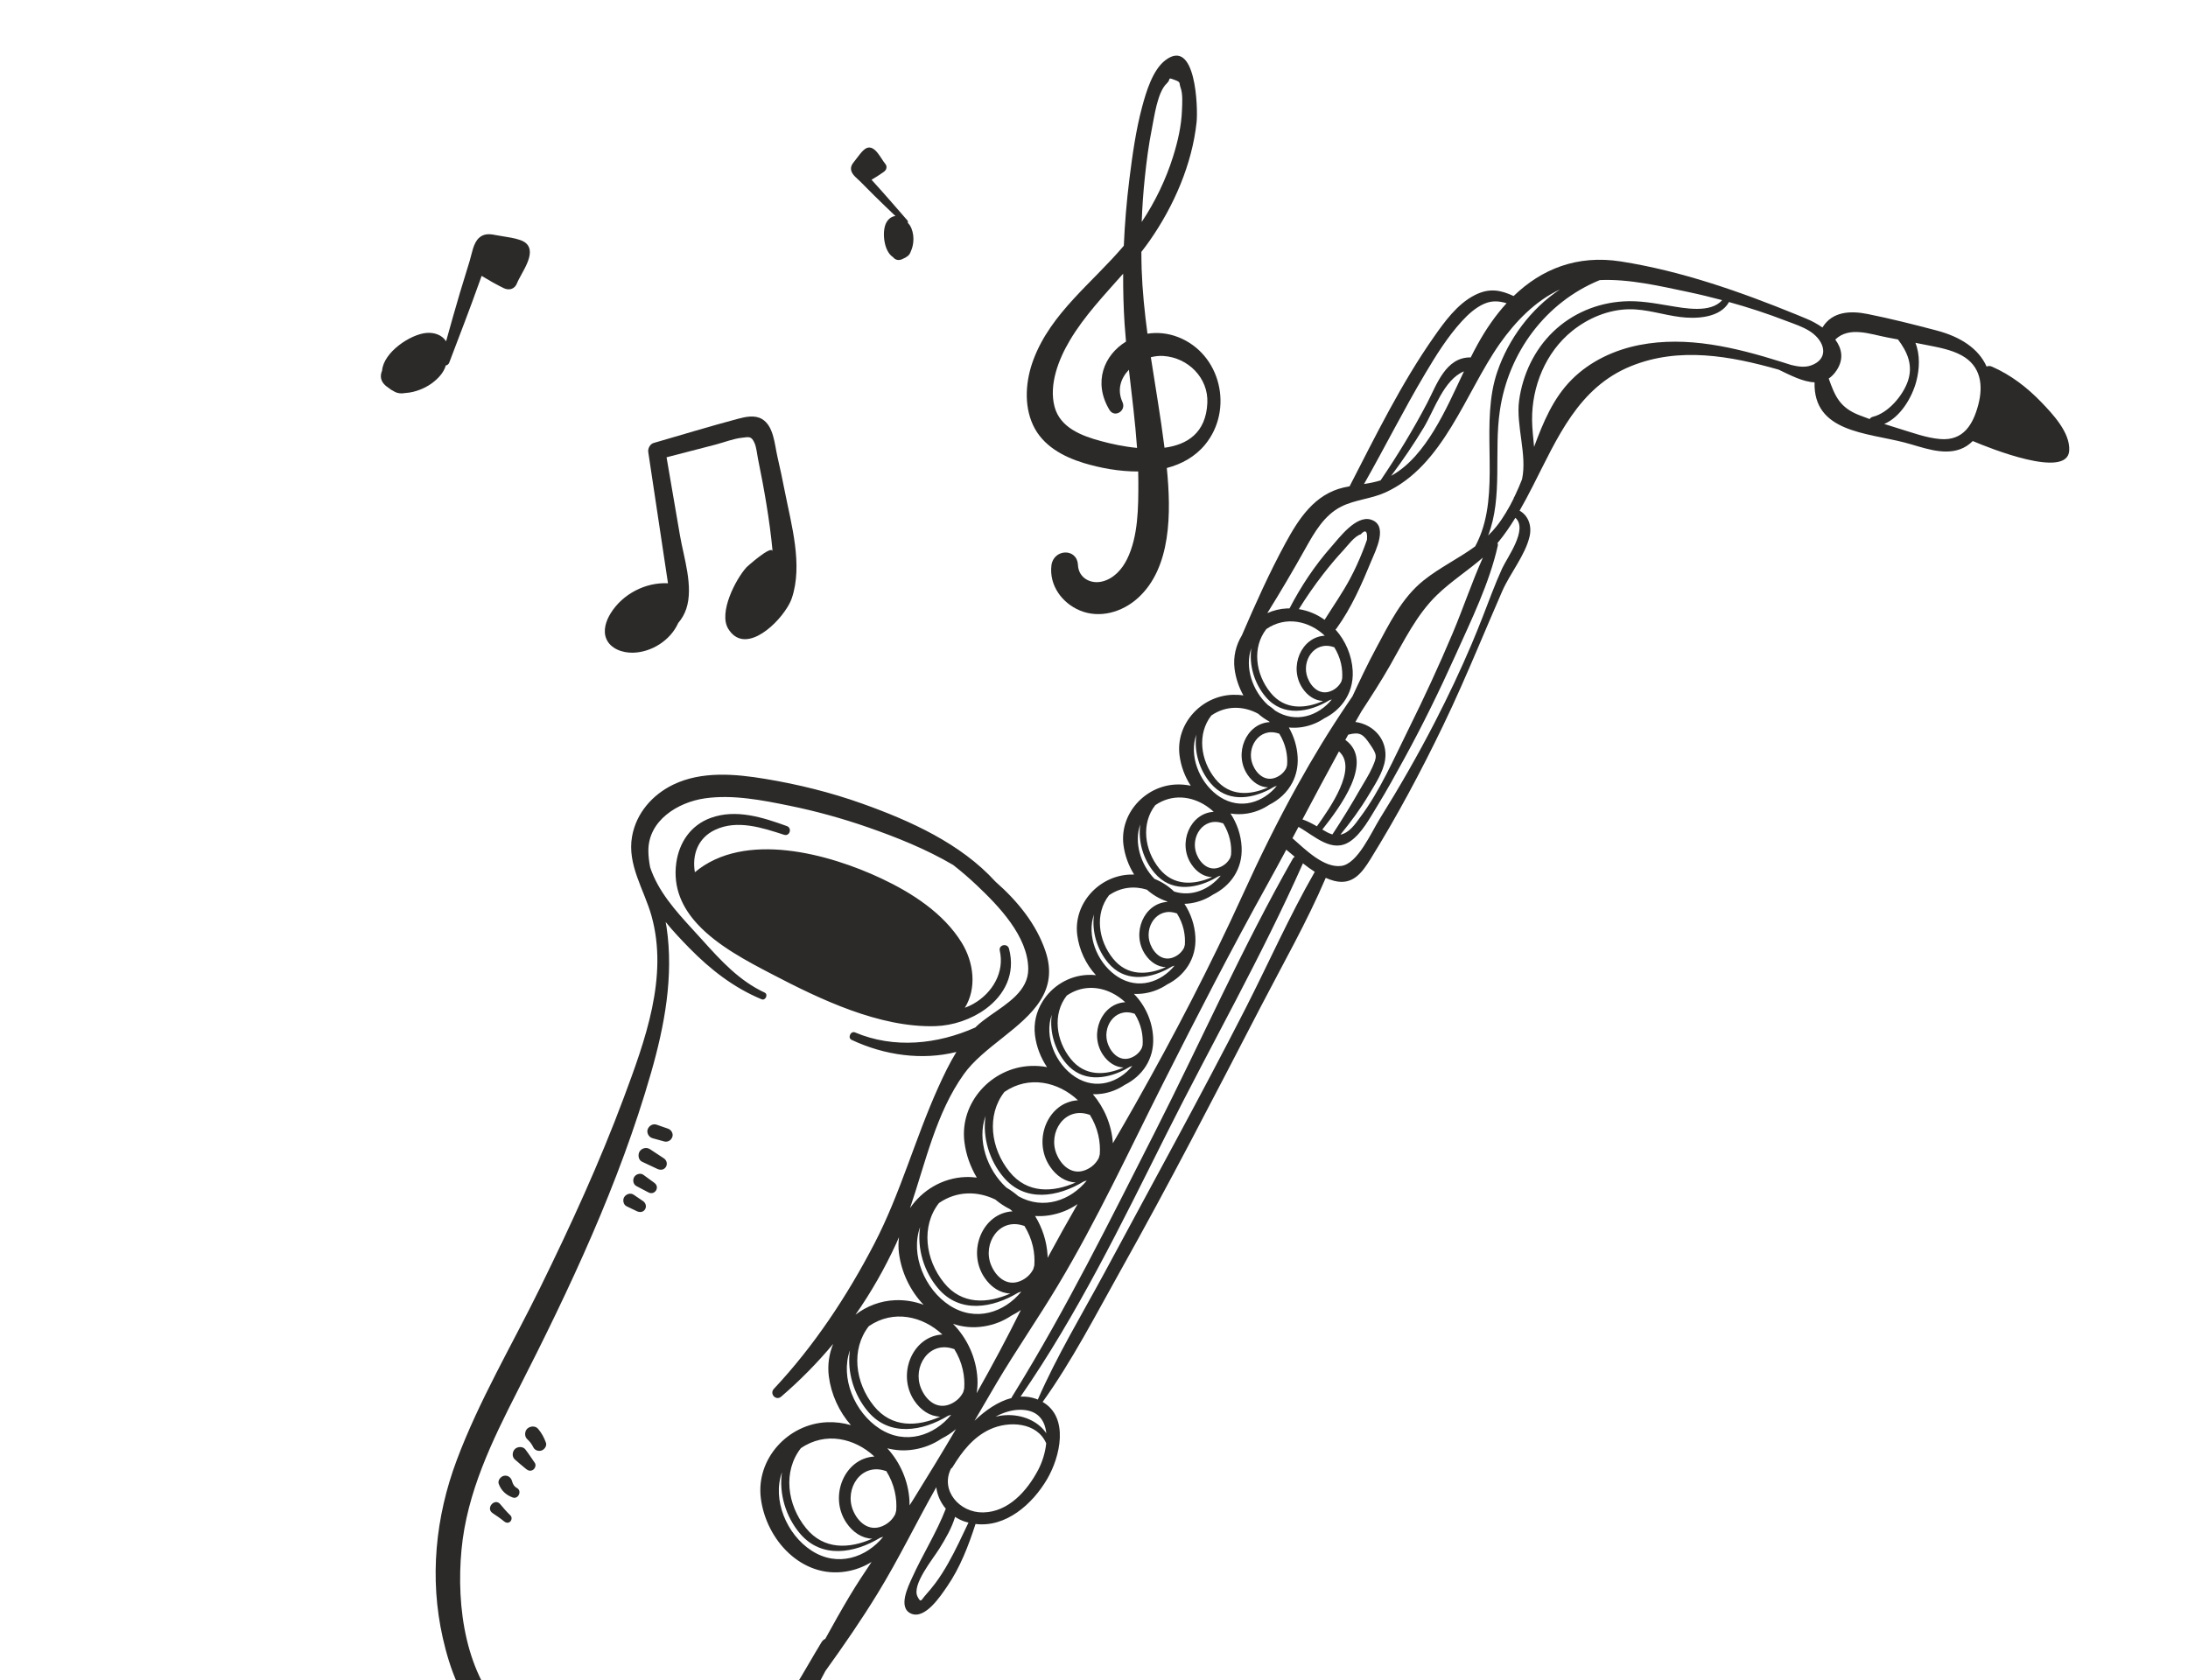 <?xml version="1.0" encoding="UTF-8"?> <svg xmlns="http://www.w3.org/2000/svg" width="371" height="285" viewBox="0 0 371 285" fill="none"><path d="M89.16 41.221C91.11 42.91 88.341 46.303 87.657 48.054C87.266 49.054 86.298 49.309 85.387 48.858C84.119 48.233 82.876 47.528 81.664 46.789L81.248 47.954C79.632 52.495 77.887 56.985 76.177 61.491C76.062 61.794 75.829 61.945 75.589 61.978C75.25 63.209 74.273 64.227 73.24 64.991C72.098 65.833 70.393 66.552 68.806 66.646C68.026 66.791 67.298 66.718 66.711 66.317C66.436 66.19 66.182 66.03 65.95 65.83C65.778 65.718 65.602 65.591 65.433 65.453C64.503 64.664 64.41 63.761 64.786 62.865C65.031 59.727 69.59 56.698 72.298 56.465C73.627 56.352 74.94 56.795 75.641 57.882C76.409 55.139 77.169 52.397 77.982 49.668C78.526 47.849 79.093 46.042 79.646 44.228C80.015 43.021 80.234 41.268 81.204 40.36C82.015 39.606 82.973 39.646 83.997 39.861C85.312 40.14 88.152 40.347 89.16 41.221Z" fill="#2B2A29"></path><path d="M146.974 25.097C148.38 24.558 149.365 26.917 150.078 27.751C150.485 28.227 150.35 28.796 149.868 29.141C149.197 29.622 148.492 30.068 147.778 30.488L148.264 31.023C150.157 33.105 151.989 35.238 153.838 37.358C153.963 37.501 153.976 37.662 153.927 37.795C154.467 38.308 154.723 39.091 154.832 39.833C154.951 40.653 154.853 41.728 154.464 42.571C154.325 43.013 154.087 43.367 153.718 43.559C153.578 43.666 153.425 43.752 153.258 43.817C153.154 43.875 153.04 43.931 152.922 43.98C152.26 44.241 151.77 44.041 151.412 43.601C149.864 42.611 149.558 39.431 150.183 37.972C150.491 37.257 151.08 36.703 151.832 36.641C150.632 35.491 149.429 34.346 148.248 33.176C147.461 32.396 146.686 31.607 145.905 30.823C145.385 30.301 144.543 29.706 144.342 28.957C144.177 28.332 144.461 27.849 144.853 27.381C145.358 26.781 146.246 25.376 146.974 25.097Z" fill="#2B2A29"></path><path d="M129.197 71.065C131.198 72.244 131.339 75.358 131.805 77.381C132.261 79.346 132.68 81.318 133.063 83.293C134.174 88.97 136.175 95.804 134.257 101.465C134.095 101.951 133.81 102.508 133.442 103.096C131.283 106.536 126.077 110.917 123.472 106.623C121.814 103.889 124.738 98.234 126.587 96.2C126.643 96.134 130.888 92.308 131.004 93.514C130.51 88.233 129.575 82.955 128.518 77.775C128.36 76.991 128.272 75.915 127.952 75.168C127.403 73.898 126.979 74.115 125.818 74.242C124.334 74.401 122.793 75.022 121.346 75.4C118.571 76.112 115.797 76.828 113.022 77.555C113.792 81.982 114.544 86.417 115.303 90.85C115.948 94.58 117.616 99.497 116.367 103.251C116.068 104.153 115.596 104.965 114.998 105.661C113.701 108.586 110.475 110.639 107.303 110.699C105.507 110.735 103.514 110.008 102.812 108.355C102.211 106.936 102.744 105.287 103.564 103.982C105.589 100.738 109.448 98.73 113.265 98.922C112.177 91.496 111.006 84.086 109.918 76.659C109.829 76.07 110.228 75.304 110.83 75.13C115.571 73.766 120.294 72.314 125.067 71.046C126.433 70.677 127.975 70.348 129.197 71.065Z" fill="#2B2A29"></path><path d="M197.454 75.937C197.438 75.825 197.423 75.712 197.412 75.607C196.777 70.566 195.901 65.582 195.138 60.583C195.851 60.405 196.575 60.326 197.266 60.373C201.438 60.642 204.912 64.08 204.719 68.334C204.49 73.406 201.333 75.419 197.454 75.937ZM186.64 74.797C183.421 73.923 179.755 72.552 178.811 68.978C177.822 65.232 179.494 60.954 181.377 57.776C183.85 53.587 187.23 50.065 190.445 46.416C190.43 49.259 190.502 52.106 190.686 54.944C190.757 55.941 190.836 56.935 190.927 57.932C187.231 60.193 185.296 64.791 188.111 69.503C188.979 70.951 191.008 69.679 190.332 68.204C189.375 66.098 190.035 64.141 191.42 62.712C191.919 67.129 192.49 71.539 192.801 75.965C190.6 75.753 188.437 75.288 186.64 74.797ZM195.307 21.869C195.73 19.766 196.258 15.599 197.855 14.13C198.64 13.401 197.818 13.046 199.187 13.558C200.295 13.97 199.865 13.998 200.193 14.896C200.578 15.962 200.46 17.539 200.417 18.678C200.323 21.353 199.707 24.001 198.909 26.556C197.675 30.481 195.87 34.218 193.59 37.644C193.68 35.101 193.858 32.569 194.125 30.043C194.413 27.303 194.766 24.567 195.307 21.869ZM204.357 75.38C209.205 69.453 207.029 59.989 199.74 57.164C197.997 56.49 196.22 56.337 194.565 56.595C194.082 52.974 193.706 49.332 193.578 45.644C193.545 44.67 193.539 43.695 193.532 42.721C194.024 42.089 194.507 41.442 194.968 40.782C199.04 34.94 202.141 27.845 202.896 20.716C203.151 18.327 202.775 6.219 197.568 10.241C195.428 11.887 194.326 15.649 193.661 18.116C192.584 22.127 192.005 26.364 191.489 30.477C191.026 34.195 190.718 37.934 190.555 41.679C185.252 47.953 178.226 53.053 175.246 60.954C173.926 64.454 173.558 68.618 175.157 72.082C176.764 75.568 180.238 77.45 183.762 78.529C186.529 79.368 189.791 79.981 192.995 79.964C193.008 80.574 193.021 81.187 193.019 81.801C193.022 86.011 193.015 90.968 191.107 94.83C190.252 96.557 188.863 98.12 186.936 98.612C184.953 99.122 182.89 98.032 182.78 95.84C182.633 92.865 178.612 93.097 178.28 95.901C177.88 99.259 180.064 102.275 183.116 103.542C186.491 104.945 190.3 103.813 192.94 101.428C198.625 96.29 198.601 86.961 197.845 79.374C200.361 78.714 202.644 77.471 204.357 75.38Z" fill="#2B2A29"></path><path d="M231.287 82.087C232.238 81.94 233.172 81.764 234.094 81.471C236.959 77.241 239.624 72.88 241.991 68.353C243.617 65.238 245.116 60.6 249.315 60.617C249.338 60.62 249.355 60.625 249.376 60.627C249.745 59.889 250.119 59.163 250.519 58.445C251.95 55.839 253.592 53.464 255.46 51.426C254.26 51.082 253.089 50.913 251.707 51.502C250.215 52.135 248.936 53.322 247.85 54.504C245.435 57.151 243.477 60.297 241.653 63.368C238.006 69.494 234.811 75.886 231.287 82.087ZM120.861 295.574C120.333 296.569 119.547 297.35 118.572 297.903C117.87 298.297 117.285 297.179 117.993 296.795C118.799 296.359 119.405 295.742 119.853 294.942C120.228 294.271 121.217 294.906 120.861 295.574ZM116.829 295.532C116.601 296.685 115.596 297.608 114.428 297.765C113.446 297.901 113.131 296.355 114.104 296.265C114.804 296.199 115.308 295.789 115.476 295.108C115.694 294.205 117.009 294.648 116.829 295.532ZM113.724 294.537C112.871 295.681 111.844 296.63 110.567 297.284C109.751 297.704 109.1 296.459 109.91 296.029C111.012 295.438 111.975 294.718 112.791 293.767C113.243 293.244 114.141 293.983 113.724 294.537ZM109.696 294.164C109.078 295.052 108.156 295.667 107.081 295.817C106.62 295.884 106.162 295.635 106.063 295.163C105.971 294.75 106.258 294.188 106.716 294.144C107.354 294.083 107.939 293.84 108.338 293.317C108.958 292.511 110.283 293.312 109.696 294.164ZM84.806 255.094C85.365 255.765 85.919 256.411 86.551 257.017C86.838 257.299 86.792 257.798 86.512 258.063C86.193 258.363 85.779 258.279 85.473 258.027C84.855 257.512 84.202 257.078 83.535 256.631C82.288 255.796 83.885 254.003 84.806 255.094ZM86.812 251.173C86.956 251.699 87.151 252.086 87.677 252.383C88.546 252.872 87.889 254.312 86.944 253.975C85.817 253.572 84.968 252.787 84.567 251.663C84.353 251.077 84.9 250.414 85.446 250.296C86.087 250.156 86.647 250.575 86.812 251.173ZM89.067 245.804C89.642 246.543 90.151 247.34 90.688 248.113C90.941 248.476 90.732 249.039 90.404 249.267C90.002 249.54 89.577 249.448 89.22 249.154C88.568 248.601 87.885 248.07 87.261 247.489C86.777 247.03 86.86 246.176 87.326 245.744C87.775 245.321 88.654 245.28 89.067 245.804ZM91.239 242.328C91.844 243.045 92.259 243.813 92.572 244.69C92.763 245.218 92.319 245.835 91.839 246.002C91.311 246.181 90.684 245.984 90.432 245.46C90.152 244.901 89.864 244.507 89.382 244.068C88.892 243.612 88.95 242.694 89.44 242.27C89.947 241.837 90.778 241.793 91.239 242.328ZM107.989 205.421C107.403 205.142 106.812 204.857 106.226 204.576C105.682 204.31 105.538 203.463 105.864 202.991C106.206 202.493 106.918 202.266 107.448 202.625C107.983 202.995 108.521 203.355 109.054 203.719C109.502 204.029 109.666 204.635 109.374 205.104C109.058 205.611 108.48 205.654 107.989 205.421ZM109.943 202.227C109.266 201.869 108.581 201.508 107.9 201.152C107.357 200.876 107.237 200.087 107.545 199.606C107.843 199.121 108.606 198.884 109.091 199.25C109.709 199.71 110.334 200.159 110.954 200.61C111.955 201.336 111.027 202.806 109.943 202.227ZM111.455 198.244C110.593 197.837 109.721 197.426 108.854 197.022C108.237 196.737 108.126 195.816 108.457 195.287C108.809 194.719 109.618 194.52 110.19 194.89C110.983 195.419 111.78 195.937 112.578 196.462C113.049 196.776 113.214 197.423 112.909 197.91C112.577 198.44 111.975 198.49 111.455 198.244ZM110.609 193.031C110.007 192.856 109.609 192.122 109.823 191.528C110.042 190.932 110.695 190.527 111.325 190.742C111.966 190.966 112.612 191.186 113.255 191.416C113.815 191.605 114.214 192.248 113.998 192.836C113.785 193.429 113.188 193.756 112.578 193.578C111.919 193.399 111.262 193.213 110.609 193.031ZM130.822 165.18C126.751 163.056 121.673 160.41 118.284 156.75C115.699 153.959 114.099 150.577 114.665 146.384C115.139 142.883 117.132 139.94 120.516 138.715C124.813 137.158 129.334 138.628 133.421 140.102C134.352 140.439 133.914 141.883 132.958 141.581C129.262 140.385 125.011 138.963 121.253 140.74C118.272 142.144 117.337 145.043 117.822 147.932C126.262 140.85 140.556 144.808 149.456 148.994C154.656 151.443 159.974 154.87 163.058 159.858C165.154 163.253 165.633 167.626 163.6 170.923C164.115 170.732 164.618 170.503 165.099 170.224C168.274 168.402 170.359 164.896 169.525 161.232C169.299 160.226 170.821 159.904 171.088 160.896C172.241 165.224 170.283 168.784 167.139 171.106C164.708 172.894 161.562 173.945 158.6 174.034C149.132 174.321 139.014 169.465 130.822 165.18ZM243.144 73.015C245.109 69.8 246.626 66.369 248.232 62.979C244.795 64.406 243.229 69.492 241.419 72.507C239.721 75.336 237.86 78.055 235.885 80.701C238.992 78.993 241.323 75.985 243.144 73.015ZM221.363 92.997C219.278 96.728 217.13 100.38 214.886 103.983C215.93 103.522 217.066 103.235 218.254 103.186C218.385 103.18 218.515 103.19 218.648 103.19C220.605 99.428 222.913 95.937 225.733 92.738C227.091 91.197 229.922 87.368 232.425 88.12C235.498 89.042 233.235 93.396 232.539 95.094C230.918 99.035 229.146 103.098 226.64 106.56C226.578 106.641 226.519 106.713 226.451 106.771C228.139 108.666 229.224 111.138 229.365 113.774C229.473 115.834 228.888 117.627 227.851 119.064C227 120.241 225.853 121.184 224.521 121.845C223.45 122.573 222.191 123.092 220.781 123.319C220.014 123.441 219.26 123.458 218.538 123.383C219.407 124.897 219.942 126.63 220.033 128.432C220.114 130.031 219.786 131.474 219.142 132.711C218.29 134.366 216.884 135.66 215.194 136.501C214.117 137.233 212.865 137.748 211.454 137.977C210.479 138.129 209.538 138.119 208.644 137.972C209.743 139.632 210.424 141.587 210.53 143.648C210.728 147.379 208.647 150.248 205.693 151.718C204.612 152.443 203.362 152.964 201.949 153.186C201.573 153.243 201.204 153.283 200.839 153.292C201.917 154.942 202.584 156.884 202.692 158.921C202.886 162.656 200.809 165.523 197.849 166.994C196.774 167.716 195.519 168.241 194.105 168.462C193.478 168.56 192.868 168.593 192.273 168.563C194.165 170.499 195.379 173.125 195.53 175.939C195.722 179.672 193.646 182.539 190.685 184.01C189.61 184.733 188.354 185.257 186.942 185.479C186.387 185.567 185.847 185.604 185.313 185.584C187.252 187.873 188.492 190.794 188.703 193.895C190.006 191.657 191.304 189.414 192.576 187.157C199.097 175.602 205.22 163.823 210.722 151.747C213.599 145.416 216.65 139.218 220 133.191C222.602 128.499 225.384 123.908 228.412 119.44C228.71 118.983 229.023 118.527 229.334 118.078C230.598 115.343 231.891 112.621 233.321 109.959C235.533 105.855 237.671 101.397 241.404 98.425C244.174 96.215 247.344 94.719 250.132 92.666C250.577 91.847 250.943 90.999 251.247 90.135C254.163 81.758 250.973 71.505 253.891 63.023C255.789 57.49 259.567 52.364 264.5 49.093C260.319 51.035 256.917 54.574 254.286 58.318C248.47 66.612 244.774 79.041 234.885 83.53C232.49 84.614 229.764 84.741 227.418 85.919C224.536 87.378 222.878 90.285 221.363 92.997ZM220.234 103.31C221.838 103.56 223.317 104.198 224.601 105.119C226.073 102.776 227.653 100.525 228.957 98.077C229.741 96.599 230.431 95.085 231.048 93.527C231.307 92.874 231.552 92.222 231.783 91.556C231.895 90.045 231.538 89.736 230.724 90.624C229.657 90.936 228.514 92.54 227.788 93.318C226.575 94.617 225.441 95.985 224.35 97.386C222.874 99.29 221.502 101.264 220.234 103.31ZM227.447 115.58C227.496 115.421 227.541 115.252 227.579 115.084C227.634 114.281 227.585 113.426 227.383 112.52C227.158 111.541 226.761 110.61 226.237 109.767C226.197 109.759 226.151 109.749 226.108 109.736C222.831 108.635 220.583 112.15 221.743 115.022C222.386 116.628 223.859 117.96 225.678 117.204C226.504 116.862 227.094 116.282 227.447 115.58ZM214.723 106.688C212.294 109.803 212.857 114.299 215.417 117.458C217.816 120.428 221.27 120.249 224.349 118.883C222.986 118.842 221.728 118.04 220.846 116.714C218.47 113.144 220.633 108.026 224.633 107.811C221.995 105.329 218.043 104.408 214.723 106.688ZM214.972 119.556C215.42 119.852 215.85 120.179 216.248 120.543C219.741 122.746 223.575 121.398 225.828 118.627C225.688 118.679 225.549 118.723 225.415 118.759C221.943 120.854 217.528 121.627 214.618 118.198C212.693 115.935 211.757 112.794 212.179 109.931C211.023 113.141 212.344 117.137 214.972 119.556ZM218.115 130.238C218.169 130.078 218.208 129.911 218.246 129.743C218.306 128.937 218.257 128.083 218.05 127.179C217.83 126.197 217.433 125.266 216.909 124.423C216.864 124.418 216.823 124.406 216.776 124.394C213.504 123.293 211.255 126.807 212.41 129.681C213.059 131.284 214.531 132.616 216.35 131.861C217.178 131.518 217.768 130.938 218.115 130.238ZM205.395 121.344C202.961 124.462 203.531 128.955 206.084 132.117C208.489 135.085 211.937 134.908 215.016 133.543C213.654 133.501 212.401 132.696 211.518 131.37C209.137 127.803 211.305 122.682 215.306 122.468C215.253 122.419 215.199 122.37 215.146 122.32C214.495 121.97 213.883 121.535 213.323 121.039C210.897 119.737 207.954 119.586 205.395 121.344ZM206.35 134.813C206.512 134.937 206.683 135.051 206.854 135.164C210.366 137.42 214.234 136.068 216.495 133.287C216.361 133.335 216.222 133.379 216.082 133.418C215.794 133.59 215.499 133.757 215.202 133.912C211.889 135.618 207.96 135.997 205.29 132.855C203.361 130.594 202.429 127.449 202.853 124.588C201.595 128.074 203.265 132.494 206.35 134.813ZM208.612 145.455C208.663 145.288 208.705 145.127 208.744 144.96C208.804 144.154 208.755 143.298 208.547 142.394C208.324 141.407 207.931 140.481 207.407 139.639C207.36 139.628 207.32 139.621 207.27 139.604C203.998 138.502 201.75 142.017 202.908 144.897C203.557 146.499 205.029 147.831 206.847 147.076C207.675 146.734 208.265 146.153 208.612 145.455ZM195.89 136.555C193.459 139.677 194.028 144.17 196.578 147.327C198.983 150.295 202.434 150.124 205.513 148.758C204.151 148.717 202.897 147.907 202.014 146.579C199.631 143.013 201.802 137.897 205.805 137.683C205.422 137.325 205.017 137.006 204.584 136.714C202.035 135.003 198.725 134.603 195.89 136.555ZM195.757 149.055C196.996 149.553 198.123 150.29 199.088 151.204C202.082 152.16 205.103 150.832 206.992 148.502C206.858 148.551 206.719 148.595 206.579 148.634C206.292 148.806 205.996 148.973 205.699 149.128C202.387 150.833 198.457 151.212 195.787 148.07C193.855 145.804 192.926 142.666 193.351 139.804C192.248 142.851 193.386 146.615 195.757 149.055ZM200.774 160.728C200.82 160.564 200.867 160.401 200.906 160.233C200.96 159.43 200.911 158.576 200.71 157.668C200.481 156.684 200.089 155.758 199.564 154.916C199.522 154.902 199.477 154.898 199.433 154.879C196.154 153.779 193.907 157.294 195.07 160.171C195.713 161.776 197.185 163.108 199.004 162.352C199.831 162.011 200.421 161.429 200.774 160.728ZM188.047 151.832C185.621 154.95 186.185 159.447 188.742 162.6C191.14 165.571 194.597 165.398 197.676 164.032C196.312 163.99 195.052 163.183 194.17 161.857C191.794 158.287 193.959 153.175 197.961 152.96C197.93 152.927 197.893 152.898 197.858 152.868C196.606 152.452 195.467 151.771 194.469 150.889C192.389 150.238 190.096 150.424 188.047 151.832ZM189.055 165.336C189.204 165.445 189.358 165.554 189.514 165.653C193.021 167.912 196.888 166.56 199.155 163.776C199.015 163.828 198.877 163.871 198.742 163.908C198.455 164.079 198.158 164.247 197.862 164.402C194.549 166.107 190.615 166.489 187.943 163.346C186.017 161.078 185.083 157.941 185.507 155.079C184.239 158.586 185.934 163.028 189.055 165.336ZM193.61 177.745C193.657 177.581 193.704 177.417 193.743 177.25C193.797 176.446 193.748 175.592 193.545 174.685C193.318 173.701 192.926 172.775 192.4 171.931C192.359 171.918 192.314 171.915 192.269 171.895C188.991 170.795 186.743 174.31 187.906 177.187C188.55 178.792 190.022 180.125 191.841 179.369C192.667 179.028 193.258 178.446 193.61 177.745ZM180.883 168.848C178.456 171.967 179.02 176.464 181.578 179.618C183.976 182.588 187.434 182.414 190.513 181.049C189.149 181.007 187.889 180.199 187.007 178.873C184.631 175.304 186.795 170.19 190.797 169.977C190.113 169.336 189.341 168.796 188.516 168.391C186.155 167.229 183.343 167.156 180.883 168.848ZM182.351 182.67C185.857 184.929 189.725 183.576 191.992 180.792C191.85 180.845 191.713 180.889 191.579 180.924C191.291 181.095 190.995 181.264 190.699 181.419C187.386 183.124 183.451 183.506 180.78 180.362C178.854 178.095 177.92 174.958 178.343 172.097C177.018 175.773 178.939 180.473 182.351 182.67ZM170.308 185.19C167.249 189.116 167.964 194.769 171.177 198.739C174.203 202.478 178.541 202.255 182.417 200.543C180.699 200.492 179.12 199.474 178.01 197.805C175.018 193.315 177.74 186.877 182.782 186.607C179.454 183.487 174.48 182.324 170.308 185.19ZM170.643 201.414C171.37 201.844 172.057 202.343 172.696 202.896C176.961 205.268 181.545 203.577 184.279 200.219C184.102 200.282 183.93 200.338 183.756 200.38C179.389 203.02 173.84 203.988 170.174 199.675C167.749 196.83 166.575 192.876 167.108 189.274C165.651 193.325 167.326 198.372 170.643 201.414ZM159.118 184.359C160.017 182.379 160.996 180.324 162.167 178.413C156.375 179.864 150.026 179.008 144.394 176.359C143.683 176.026 144.243 174.79 144.977 175.097C151.592 177.902 158.964 177.12 165.392 174.254C165.454 174.186 165.519 174.11 165.591 174.045C166.24 173.433 167.024 172.848 167.85 172.264C170.82 170.172 174.382 168.05 174.351 164.317C174.3 158.77 169.328 153.645 165.584 150.107C164.314 148.906 162.995 147.773 161.625 146.701C157.041 144.002 151.973 141.986 147.164 140.31C142.809 138.796 138.345 137.562 133.825 136.642C129.22 135.7 124.194 134.718 119.489 135.404C114.92 136.068 109.923 139.157 109.937 144.29C109.943 145.236 110.061 146.167 110.241 147.1C111.594 151.154 114.509 154.42 117.391 157.566C117.956 158.178 118.515 158.793 119.063 159.401C122.203 162.892 125.338 166.336 129.658 168.345C130.302 168.644 129.794 169.755 129.137 169.476C124.386 167.505 120.445 164.419 116.869 160.772C115.483 159.353 114.112 157.905 112.868 156.369C112.93 156.673 112.982 156.972 113.028 157.277C114.252 165.57 112.686 173.953 110.397 181.932C105.007 200.723 96.656 218.459 87.795 235.825C83.429 244.395 79.162 253.129 78.253 262.837C77.346 272.468 78.896 284.255 86.168 291.258C90.079 295.023 95.305 297.723 100.27 299.833C104.93 301.811 110.007 303.2 115.098 302.45C127.709 300.59 133.391 288.259 139.29 278.532C139.47 278.235 139.7 278.046 139.936 277.95C141.27 275.521 142.628 273.098 144.058 270.702C145.246 268.726 146.503 266.804 147.787 264.904C146.507 265.706 145.041 266.277 143.414 266.535C135.948 267.722 129.905 261.175 129.009 254.108C128.162 247.413 133.624 241.484 140.235 241.21C141.642 241.152 142.999 241.329 144.284 241.704C142.275 239.424 140.925 236.47 140.535 233.413C140.292 231.479 140.588 229.614 141.271 227.929C138.613 231.115 135.684 234.1 132.459 236.868C131.568 237.634 130.427 236.387 131.223 235.545C138.031 228.29 143.642 219.803 148.223 210.989C152.698 202.397 155.147 193.141 159.118 184.359ZM149.759 260.639C149.587 260.707 149.41 260.758 149.239 260.806C144.872 263.446 139.32 264.408 135.656 260.102C133.236 257.247 132.056 253.297 132.591 249.699C130.923 254.322 133.342 260.243 137.636 263.006C142.048 265.845 146.912 264.14 149.759 260.639ZM143.492 258.231C140.501 253.741 143.225 247.302 148.264 247.027C144.936 243.913 139.964 242.749 135.792 245.616C132.733 249.541 133.444 255.19 136.662 259.163C139.684 262.899 144.025 262.681 147.897 260.963C146.189 260.914 144.608 259.897 143.492 258.231ZM151.798 256.807C151.859 256.6 151.919 256.395 151.965 256.189C152.041 255.17 151.975 254.095 151.716 252.96C151.436 251.716 150.938 250.551 150.28 249.492C150.223 249.48 150.17 249.472 150.113 249.454C145.992 248.068 143.164 252.488 144.623 256.104C145.435 258.123 147.286 259.795 149.572 258.851C150.616 258.417 151.358 257.687 151.798 256.807ZM154.83 254.362C157.299 250.389 159.731 246.399 162.097 242.376C161.358 243.007 160.537 243.548 159.651 243.99C158.296 244.909 156.716 245.56 154.94 245.84C153.37 246.095 151.865 245.995 150.453 245.63C152.633 248.025 154.035 251.174 154.211 254.54C154.227 254.797 154.228 255.054 154.222 255.308C154.426 254.992 154.629 254.684 154.83 254.362ZM166.714 256.506C171.023 256.425 174.171 252.83 176.037 249.291C176.703 248.028 177.24 246.385 177.396 244.788C175.853 241.208 171.066 240.912 167.819 242.435C165.004 243.754 163.115 246.195 161.543 248.783C161.463 248.923 161.36 249.019 161.253 249.082C159.395 252.771 162.692 256.585 166.714 256.506ZM159.297 262.62C158.172 264.438 154.562 268.778 155.578 270.788C156.173 271.952 156.194 271.354 156.933 270.534C157.532 269.864 158.106 269.173 158.644 268.451C159.423 267.403 160.125 266.274 160.771 265.132C162.039 262.898 163.109 260.551 164.216 258.232C163.979 258.167 163.743 258.116 163.504 258.031C162.941 257.837 162.425 257.569 161.948 257.26C161.365 259.178 160.362 260.905 159.297 262.62ZM172.775 239.102C171.422 239.147 170.078 239.585 168.813 240.26C169.386 240.128 169.988 240.037 170.609 240.012C173.29 239.888 175.983 240.966 177.409 243.077C177.183 240.814 175.918 239.011 172.775 239.102ZM187.235 215.938C191.316 208.398 195.391 200.861 199.45 193.317C203.418 185.948 207.346 178.558 211.153 171.106C215.084 163.4 218.625 155.374 222.934 147.867C222.252 147.429 221.58 146.935 220.929 146.423C213.972 162.102 205.381 177.148 197.701 192.486C190.094 207.667 182.722 222.866 173.045 236.867C173.934 236.82 174.828 236.939 175.709 237.261C175.803 237.295 175.884 237.33 175.973 237.367C179.188 230.001 183.413 223 187.235 215.938ZM177.63 212.957C177.632 213.082 177.634 213.206 177.631 213.334C179.278 210.272 180.98 207.238 182.708 204.225C182.686 204.237 182.667 204.253 182.637 204.262C181.281 205.182 179.7 205.833 177.928 206.118C177.103 206.249 176.296 206.28 175.509 206.23C176.736 208.229 177.5 210.533 177.63 212.957ZM168.037 214.524C168.854 216.541 170.705 218.213 172.992 217.269C174.029 216.838 174.777 216.105 175.212 215.227C175.278 215.018 175.332 214.815 175.383 214.607C175.455 213.592 175.394 212.513 175.135 211.378C174.849 210.137 174.357 208.97 173.699 207.91C173.643 207.898 173.59 207.891 173.532 207.872C169.412 206.486 166.577 210.908 168.037 214.524ZM156.149 235.409C156.961 237.429 158.812 239.101 161.099 238.156C162.142 237.722 162.884 236.991 163.325 236.112C163.385 235.906 163.446 235.699 163.491 235.494C163.566 234.476 163.501 233.4 163.241 232.265C162.961 231.022 162.464 229.857 161.805 228.798C161.749 228.785 161.696 228.778 161.638 228.759C157.519 227.372 154.689 231.793 156.149 235.409ZM159.075 218.519C156.649 215.668 155.475 211.715 156.01 208.117C154.342 212.739 156.761 218.662 161.05 221.426C165.467 224.263 170.325 222.561 173.179 219.057C173.006 219.126 172.829 219.177 172.658 219.224C168.291 221.864 162.74 222.826 159.075 218.519ZM166.829 224.955C164.979 225.252 163.215 225.071 161.594 224.522C163.994 226.961 165.549 230.283 165.736 233.844C165.785 234.699 165.731 235.517 165.593 236.294C168.216 231.654 170.732 226.957 173.101 222.178C172.608 222.519 172.089 222.833 171.54 223.106C170.183 224.025 168.603 224.677 166.829 224.955ZM148.187 238.469C151.209 242.204 155.551 241.986 159.422 240.268C157.714 240.22 156.134 239.201 155.019 237.537C152.028 233.045 154.75 226.606 159.789 226.332C156.463 223.218 151.49 222.054 147.318 224.92C144.257 228.847 144.97 234.494 148.187 238.469ZM147.183 239.406C144.762 236.552 143.582 232.601 144.117 229.004C142.45 233.627 144.869 239.548 149.162 242.31C153.573 245.15 158.438 243.445 161.285 239.944C161.112 240.014 160.936 240.064 160.765 240.111C156.399 242.751 150.846 243.714 147.183 239.406ZM151.759 220.516C153.467 220.441 155.094 220.735 156.605 221.286C154.359 218.955 152.843 215.801 152.428 212.526C152.312 211.609 152.326 210.7 152.431 209.821C152.28 210.173 152.132 210.53 151.972 210.879C149.996 215.166 147.697 219.198 145.057 222.974C146.945 221.525 149.27 220.617 151.759 220.516ZM171.683 205.445C171.548 205.32 171.401 205.201 171.261 205.079C170.371 204.636 169.534 204.089 168.769 203.442C165.803 202.004 162.29 201.92 159.211 204.034C156.152 207.959 156.862 213.608 160.081 217.582C163.103 221.317 167.444 221.099 171.316 219.381C169.603 219.335 168.021 218.318 166.911 216.65C163.92 212.158 166.643 205.719 171.683 205.445ZM186.482 195.763C186.551 194.749 186.491 193.67 186.231 192.535C185.949 191.299 185.454 190.126 184.795 189.068C184.74 189.055 184.688 189.047 184.629 189.028C180.509 187.642 177.675 192.065 179.136 195.687C179.953 197.704 181.806 199.375 184.088 198.426C185.129 198 185.879 197.266 186.313 196.389C186.379 196.18 186.43 195.972 186.482 195.763ZM179.38 217.999C176.032 223.591 172.31 228.947 168.986 234.554C167.728 236.679 166.486 238.816 165.244 240.954C167.09 239.184 169.258 237.681 171.507 237.105C171.523 237.055 171.535 237 171.565 236.949C171.713 236.711 171.861 236.473 172.007 236.23C180.816 221.948 188.232 206.951 195.828 191.999C203.649 176.601 210.68 160.625 219.222 145.618C219.302 145.479 219.417 145.376 219.536 145.308C219.049 144.899 218.562 144.49 218.104 144.108C217.063 146.043 216.021 147.978 214.952 149.898C208.763 161.048 202.935 172.379 197.194 183.77C191.408 195.247 185.991 206.964 179.38 217.999ZM234.857 128.893C234.545 130.955 233.166 133.004 232.121 134.759C230.691 137.168 229.044 139.399 227.282 141.557C228.823 141.232 229.762 139.785 230.635 138.609C233.992 134.129 236.331 128.708 238.807 123.719C241.474 118.35 243.988 112.915 246.317 107.393C248.096 103.181 249.566 98.753 251.441 94.567C248.937 96.749 246.105 98.545 243.691 100.876C240.198 104.238 238.07 108.704 235.694 112.867C234.183 115.52 232.521 118.082 230.851 120.644C230.499 121.24 230.167 121.847 229.822 122.447C232.892 122.853 235.37 125.468 234.857 128.893ZM227.034 127.438C224.938 131.267 222.886 135.118 220.845 138.973C221.698 139.253 222.489 139.685 223.295 140.143C225.48 137.072 230.292 130.288 227.034 127.438ZM224.215 140.689C224.759 141.019 225.332 141.355 225.926 141.518C227.581 139.005 229.151 136.438 230.642 133.828C231.331 132.622 232.132 131.414 232.69 130.145C233.517 128.267 233.533 128.042 232.292 126.219C231.134 124.512 230.589 124.085 228.608 124.597C228.443 124.894 228.275 125.19 228.115 125.483C233.141 129.112 227.096 137.024 224.215 140.689ZM233.97 138.84C237.316 133.473 240.465 127.985 243.355 122.36C245.57 118.051 247.648 113.675 249.537 109.223C250.164 107.736 250.771 106.239 251.36 104.736C252.442 101.955 253.459 99.148 254.697 96.425C255.565 94.519 259.146 89.775 256.947 87.817C256.93 87.848 256.91 87.878 256.891 87.909C256.047 89.286 255.133 90.624 254.102 91.883C254.039 91.949 253.976 92.018 253.917 92.091C253.98 92.225 254.005 92.379 253.969 92.538C252.546 98.911 249.469 105.166 246.803 111.1C244.125 117.048 241.259 122.919 238.122 128.645C236.629 131.374 235.126 134.108 233.494 136.758C232.298 138.703 230.926 141.299 228.998 142.65C225.899 144.83 222.934 141.778 220.173 140.24C219.831 140.879 219.488 141.519 219.148 142.165C221.402 144.151 224.509 147.246 227.436 146.861C230.221 146.494 232.528 141.147 233.97 138.84ZM256.653 84.556C256.665 84.458 256.696 84.359 256.772 84.263C256.791 84.232 256.808 84.196 256.829 84.17C257.275 83.233 257.689 82.275 258.075 81.304C258.984 77.128 257.018 72.156 257.581 67.943C258.177 63.54 260.154 59.335 263.373 56.247C266.614 53.135 270.847 51.374 275.313 51.114C277.917 50.953 280.45 51.416 283.007 51.844C285.59 52.268 290.052 53.176 292.007 50.903C290.126 50.406 288.241 49.94 286.334 49.54C281.613 48.55 276.258 47.272 271.26 47.505C262.089 51.254 255.763 59.779 254.319 69.636C253.281 76.653 254.858 84.315 252.328 90.827C252.852 90.323 253.346 89.785 253.812 89.191C254.378 88.471 254.884 87.716 255.351 86.94C255.823 86.163 256.253 85.366 256.653 84.556ZM266.53 64.354C269.62 61.263 273.735 59.341 277.995 58.511C286.068 56.936 294.232 58.923 301.99 61.353C302.564 61.528 303.135 61.711 303.706 61.895C304.883 62.194 306.04 62.337 307.052 61.989C309.94 60.981 309.612 58.353 307.469 56.603C306.499 55.818 305.253 55.316 304.052 54.864C303.648 54.719 303.248 54.571 302.872 54.425C299.691 53.19 296.449 52.134 293.167 51.224C293.054 51.424 292.936 51.611 292.8 51.78C291.104 53.931 287.489 54.097 284.87 53.762C281.984 53.399 279.144 52.405 276.215 52.45C272.717 52.506 269.299 53.944 266.584 56.125C262.083 59.75 259.725 65.537 259.78 71.249C259.799 72.755 259.985 74.286 260.121 75.791C261.655 71.658 263.354 67.522 266.53 64.354ZM311.427 62.795C311.02 63.42 310.566 63.874 310.08 64.199C311.144 67.196 311.956 69.097 315.185 70.384C315.793 70.625 316.409 70.854 317.028 71.075C317.125 70.898 317.304 70.749 317.577 70.683C320.17 70.046 322.664 67.095 323.507 64.62C324.42 61.921 323.406 59.673 321.826 57.574C321.208 57.462 320.595 57.343 319.981 57.224C317.124 56.679 313.562 55.288 311.19 57.59C312.297 59.079 312.695 60.867 311.427 62.795ZM319.493 71.902C320.301 72.165 321.102 72.415 321.91 72.663C324.181 73.348 326.636 74.278 329.013 74.466C332.897 74.774 334.535 72.032 335.429 68.694C336.315 65.367 335.901 62.063 332.598 60.263C330.798 59.278 328.61 58.899 326.614 58.504C326.003 58.377 325.393 58.263 324.779 58.144C325.585 60.154 325.492 62.555 324.928 64.694C324.211 67.395 322.251 70.739 319.493 71.902ZM243.061 57.246C244.918 54.586 247.063 51.598 250.018 50.075C252.527 48.782 254.455 49.185 256.652 50.208C261.375 45.642 267.398 43.177 274.838 44.343C285.087 45.953 295.072 49.46 304.664 53.376C305.219 53.61 305.777 53.836 306.332 54.068C307.193 54.421 308.135 54.927 309.016 55.542C310.685 52.804 313.764 52.669 316.692 53.26C320.593 54.041 324.514 55.035 328.362 56.047C332.458 57.124 335.502 59.136 336.853 62.174C337.106 62.047 337.42 62.03 337.773 62.187C340.975 63.593 343.724 65.711 346.139 68.219C348.055 70.213 351.047 73.369 350.859 76.43C350.547 81.321 337.328 75.998 334.503 74.801C333.907 75.399 333.199 75.887 332.352 76.191C329.333 77.282 325.868 75.811 322.949 75.053C316.446 73.37 307.465 73.29 307.677 64.841C305.703 64.776 303.522 63.612 301.578 62.688C293.387 60.364 284.76 58.786 276.593 62.08C267.609 65.696 264.065 74.302 259.935 82.379C259.208 83.806 258.462 85.223 257.665 86.611C259.153 87.453 259.762 89.18 259.365 90.954C258.641 94.14 256.025 97.268 254.719 100.262C253.346 103.404 252.016 106.564 250.671 109.706C248.741 114.228 246.787 118.735 244.643 123.167C240.922 130.875 236.872 138.463 232.36 145.739C230.899 148.101 229.304 150.179 226.233 149.396C225.75 149.273 225.269 149.099 224.794 148.885C221.613 156.332 217.538 163.485 213.814 170.664C209.866 178.273 205.933 185.883 201.939 193.469C198.038 200.873 194.062 208.24 189.974 215.539C185.793 222.998 181.789 230.806 176.792 237.77C181.328 240.392 179.768 247.067 177.557 250.849C175.05 255.136 170.54 259.094 165.413 258.465C164.212 262.166 162.799 265.873 160.578 269.089C159.501 270.651 156.887 274.679 154.505 273.676C152.169 272.683 154.023 269.004 154.648 267.608C156.447 263.608 158.786 259.989 160.371 255.878C159.483 254.834 158.914 253.56 158.757 252.231C155.379 258.189 152.418 264.361 148.838 270.199C146.053 274.757 143.054 279.092 139.96 283.392C135.619 291.809 129.579 299.905 120.59 303.553C111.825 307.102 102.459 304.207 94.291 300.419C89.829 298.352 85.406 295.916 81.983 292.322C78.214 288.363 76.263 283.028 75.077 277.782C72.797 267.68 73.826 257.296 77.442 247.652C81.232 237.526 86.827 228.098 91.58 218.41C96.75 207.877 101.657 197.202 105.757 186.202C109.365 176.513 113.373 165.694 110.463 155.308C109.216 150.869 106.316 146.658 107.175 141.852C107.881 137.914 110.606 134.791 114.161 133.07C118.967 130.746 124.665 131.25 129.76 132.1C135.35 133.025 140.86 134.389 146.195 136.293C154.376 139.213 162.916 143.066 168.785 149.522C172.592 152.86 175.725 156.767 177.257 161.274C178.421 164.687 177.856 167.371 176.406 169.673C173.433 174.406 166.725 177.565 163.435 182.171C158.708 188.784 156.941 197.133 154.303 204.904C156.356 201.874 159.804 199.784 163.654 199.629C164.323 199.6 164.979 199.641 165.629 199.72C164.53 197.885 163.794 195.811 163.529 193.688C162.682 186.993 168.14 181.058 174.751 180.786C175.708 180.746 176.638 180.812 177.537 180.983C176.458 179.389 175.738 177.517 175.495 175.598C175.23 173.529 175.731 171.549 176.75 169.892C178.342 167.285 181.209 165.479 184.415 165.346C184.895 165.325 185.368 165.336 185.828 165.389C184.125 163.548 182.982 161.108 182.659 158.581C181.985 153.262 186.328 148.546 191.579 148.328C191.825 148.319 192.068 148.317 192.309 148.324C191.36 146.816 190.725 145.081 190.496 143.308C189.824 137.988 194.166 133.272 199.422 133.052C200.277 133.017 201.106 133.093 201.903 133.256C200.9 131.713 200.234 129.931 200.002 128.097C199.326 122.773 203.669 118.057 208.927 117.842C209.578 117.816 210.209 117.849 210.831 117.943C210.056 116.553 209.538 115.015 209.334 113.439C209.075 111.38 209.565 109.421 210.57 107.764C212.855 102.449 215.209 97.188 217.974 92.101C220.235 87.944 222.906 83.837 227.797 82.689C228.144 82.607 228.5 82.539 228.85 82.474C228.858 82.449 228.866 82.425 228.877 82.405C233.245 73.918 237.579 65.085 243.061 57.246Z" fill="#2B2A29"></path></svg> 